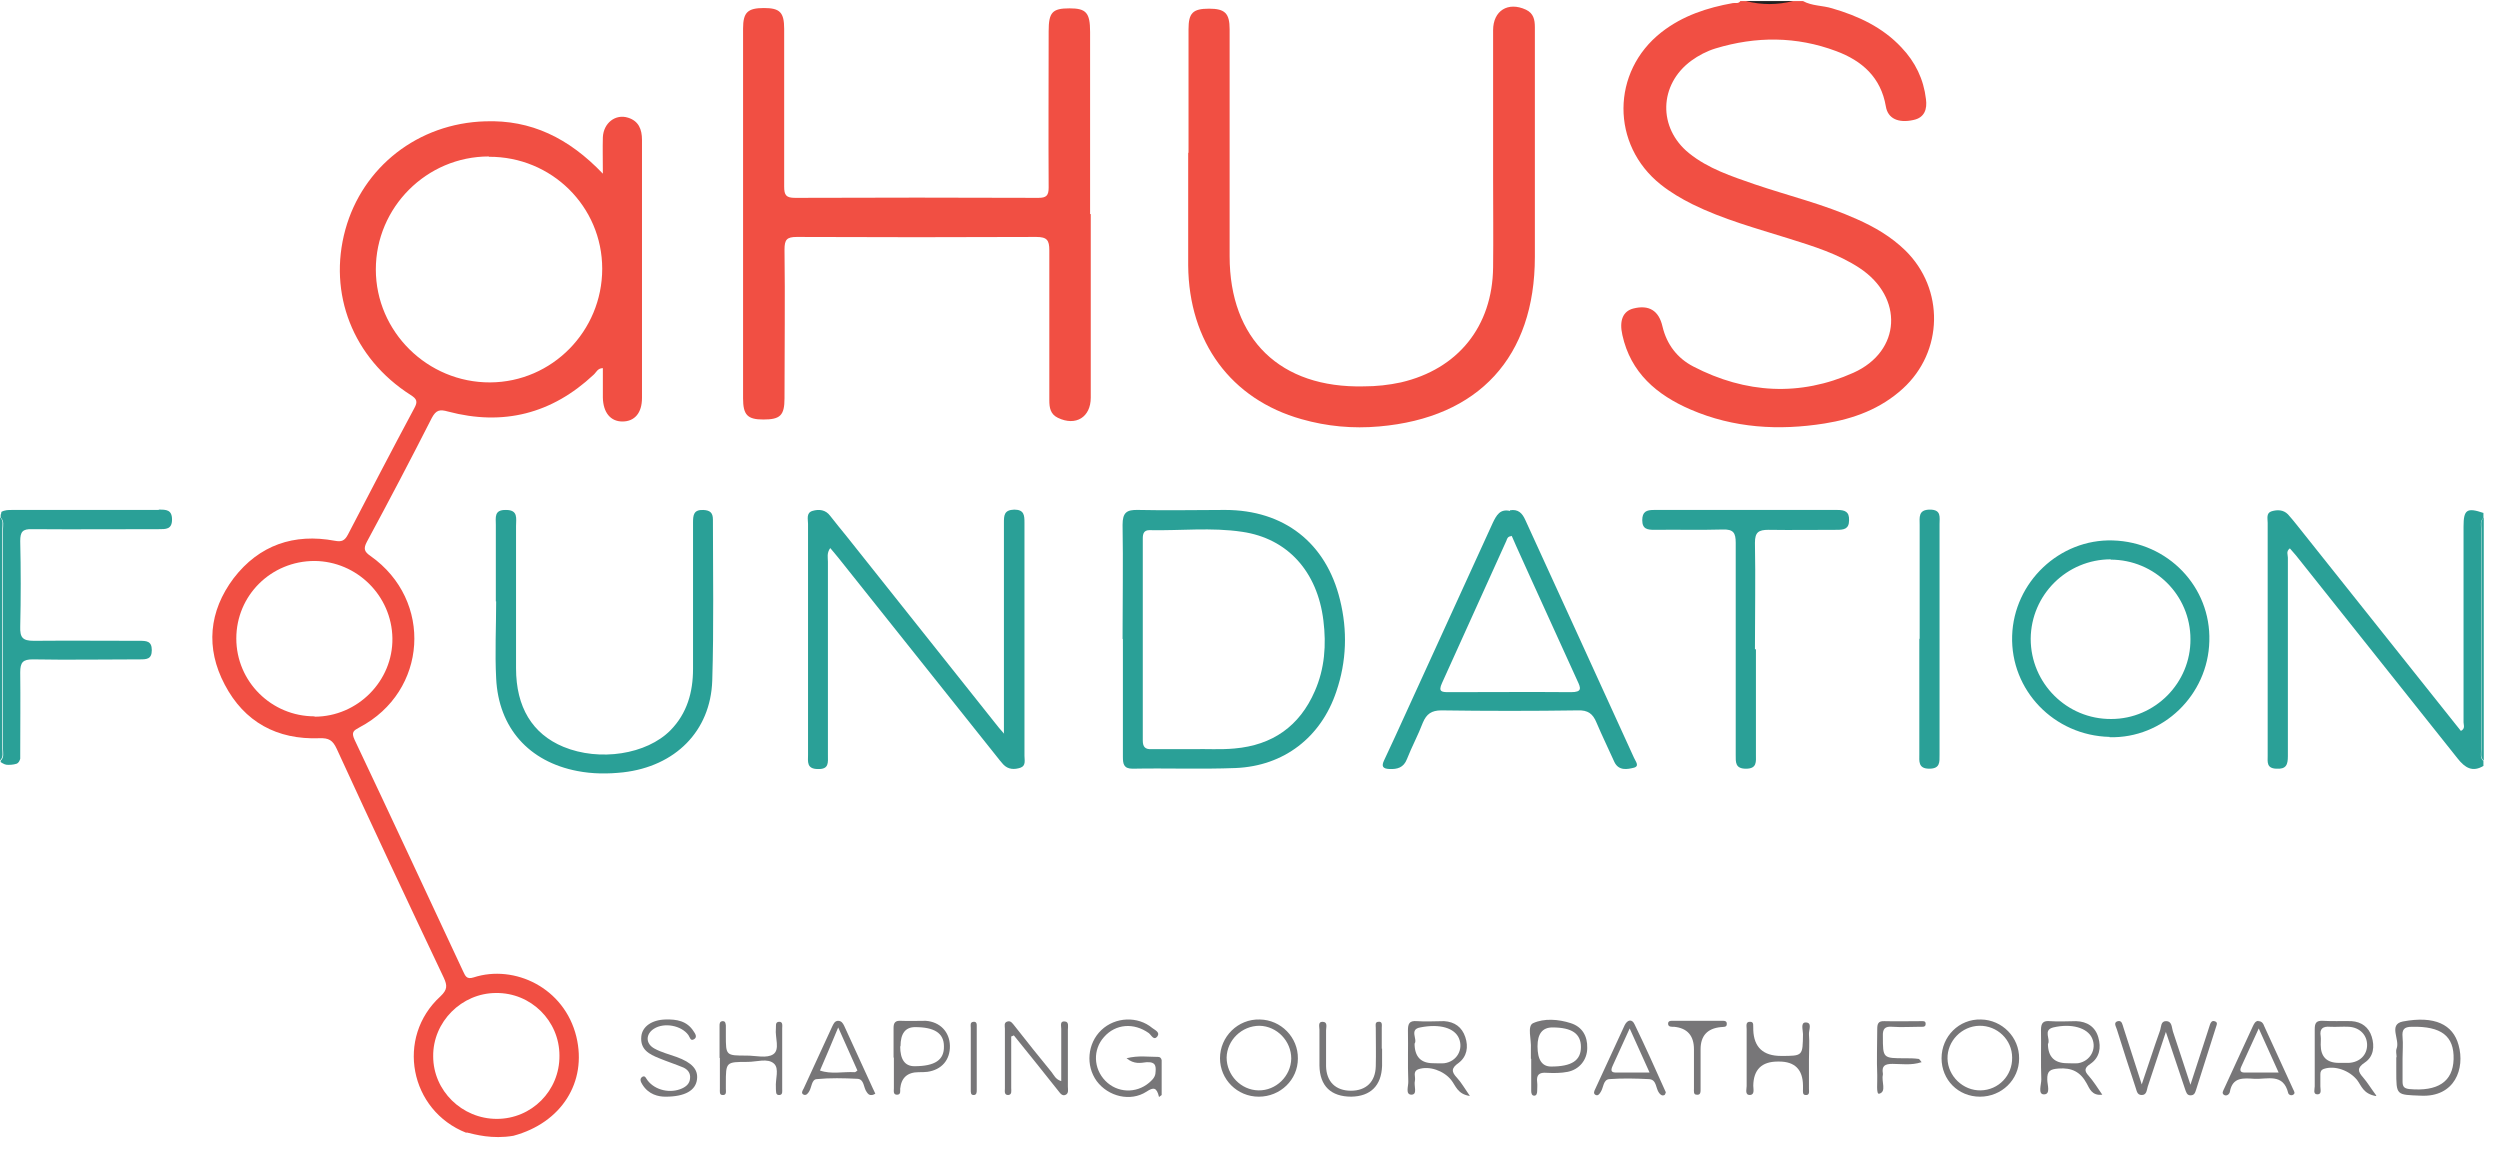 <svg width="132" height="61" viewBox="0 0 132 61" fill="none" xmlns="http://www.w3.org/2000/svg">
<g clip-path="url(#clip0_1620_3230)">
<path d="M24.622 59.812C21.629 58.639 20.877 54.774 23.257 52.605C23.624 52.255 23.624 52.045 23.432 51.625C21.524 47.602 19.634 43.578 17.779 39.538C17.569 39.083 17.359 38.96 16.869 38.978C14.629 39.065 12.897 38.121 11.864 36.144C10.849 34.22 11.024 32.278 12.337 30.529C13.684 28.779 15.522 28.15 17.674 28.552C18.042 28.622 18.199 28.552 18.374 28.22C19.529 25.998 20.684 23.776 21.874 21.555C22.067 21.205 22.014 21.065 21.682 20.855C18.637 18.914 17.307 15.502 18.234 12.126C19.144 8.82 22.067 6.511 25.619 6.406C28.034 6.319 30.029 7.281 31.831 9.17C31.831 8.418 31.814 7.841 31.831 7.246C31.866 6.494 32.496 6.004 33.161 6.214C33.721 6.389 33.897 6.826 33.897 7.386C33.897 10.22 33.897 13.053 33.897 15.905C33.897 17.602 33.897 19.316 33.897 21.013C33.897 21.8 33.511 22.255 32.864 22.255C32.234 22.255 31.849 21.782 31.831 20.995C31.831 20.47 31.831 19.963 31.831 19.438C31.552 19.438 31.482 19.666 31.341 19.788C29.137 21.852 26.564 22.5 23.659 21.73C23.222 21.607 23.029 21.642 22.802 22.062C21.682 24.266 20.544 26.435 19.372 28.605C19.179 28.972 19.232 29.129 19.564 29.357C22.889 31.701 22.574 36.511 18.987 38.401C18.672 38.575 18.532 38.645 18.724 39.065C20.649 43.123 22.539 47.199 24.447 51.275C24.569 51.52 24.622 51.73 25.007 51.607C27.159 50.908 29.802 52.15 30.432 54.739C31.009 57.135 29.644 59.287 27.107 59.969C25.987 60.161 25.077 59.899 24.639 59.794L24.622 59.812ZM25.812 8.261C22.522 8.261 19.844 10.954 19.844 14.226C19.844 17.514 22.574 20.208 25.882 20.191C29.154 20.173 31.797 17.479 31.797 14.191C31.797 10.902 29.119 8.261 25.812 8.278V8.261ZM16.607 37.841C18.882 37.841 20.754 35.952 20.719 33.695C20.684 31.456 18.847 29.637 16.607 29.619C14.314 29.619 12.477 31.438 12.477 33.712C12.477 35.986 14.332 37.823 16.607 37.823V37.841ZM29.539 55.736C29.539 53.899 28.034 52.412 26.197 52.43C24.377 52.43 22.854 53.952 22.872 55.771C22.872 57.59 24.394 59.077 26.232 59.077C28.069 59.077 29.557 57.59 29.539 55.736" fill="#F14F43"/>
<path d="M95.198 0.056C95.671 0.319 96.231 0.284 96.738 0.441C98.121 0.844 99.398 1.438 100.396 2.505C101.131 3.275 101.568 4.185 101.691 5.234C101.761 5.759 101.621 6.214 101.026 6.336C100.238 6.511 99.678 6.266 99.573 5.619C99.311 4.08 98.313 3.205 96.948 2.698C94.848 1.911 92.713 1.911 90.578 2.558C90.123 2.698 89.686 2.925 89.301 3.205C87.586 4.465 87.533 6.756 89.178 8.086C90.193 8.908 91.436 9.31 92.643 9.73C94.446 10.342 96.283 10.78 98.033 11.567C98.978 11.986 99.853 12.494 100.606 13.229C102.671 15.258 102.618 18.564 100.466 20.523C99.293 21.59 97.876 22.115 96.336 22.36C93.921 22.744 91.541 22.605 89.266 21.625C87.481 20.855 86.098 19.683 85.661 17.689C85.486 16.919 85.696 16.43 86.238 16.29C87.061 16.08 87.586 16.395 87.778 17.234C88.006 18.196 88.566 18.914 89.406 19.351C92.171 20.785 95.041 20.943 97.858 19.683C100.396 18.546 100.518 15.695 98.191 14.156C97.053 13.403 95.741 13.001 94.463 12.599C92.731 12.056 90.981 11.584 89.353 10.78C88.758 10.482 88.198 10.15 87.691 9.747C85.048 7.648 85.066 3.782 87.726 1.701C88.846 0.826 90.141 0.406 91.506 0.161C91.646 0.144 91.821 0.214 91.908 0.021H92.171C93.011 0.231 93.833 0.231 94.656 0.021H95.181L95.198 0.056Z" fill="#F14F43"/>
<path d="M131.143 40.43C130.548 40.797 130.145 40.535 129.76 40.045C126.925 36.476 124.073 32.908 121.238 29.339C121.133 29.217 121.01 29.077 120.905 28.954C120.695 29.112 120.8 29.287 120.8 29.444C120.8 32.943 120.8 36.424 120.8 39.922C120.8 40.377 120.713 40.622 120.188 40.587C119.663 40.569 119.733 40.22 119.733 39.905V29.304C119.733 28.744 119.733 28.167 119.733 27.607C119.733 27.38 119.645 27.083 119.943 26.995C120.24 26.908 120.555 26.908 120.8 27.153C120.958 27.328 121.115 27.52 121.255 27.695C124.055 31.211 126.855 34.727 129.655 38.243C129.743 38.365 129.848 38.47 129.935 38.593C130.18 38.47 130.075 38.278 130.075 38.138C130.075 34.692 130.075 31.246 130.075 27.8C130.075 26.908 130.25 26.785 131.125 27.083V27.345C130.933 27.52 131.003 27.747 131.003 27.957C131.003 31.823 131.003 35.706 131.003 39.572C131.003 39.782 130.933 40.01 131.125 40.185V40.447L131.143 40.43Z" fill="#2AA097"/>
<path d="M131.143 40.167C130.95 39.992 131.02 39.764 131.02 39.555C131.02 35.689 131.02 31.805 131.02 27.939C131.02 27.73 130.95 27.502 131.143 27.327V40.167Z" fill="#2AA097"/>
<path d="M8.365 26.926C5.793 26.926 3.203 26.926 0.63 26.926C0.438 26.926 0.245 26.926 0.07 27.031V27.066C0.07 27.066 0.053 27.153 0.035 27.188V27.328C0.228 27.503 0.158 27.73 0.158 27.94C0.158 31.806 0.158 35.69 0.158 39.555C0.158 39.765 0.228 39.993 0.035 40.168V40.238C0.035 40.238 0.21 40.36 0.333 40.378C0.49 40.395 0.718 40.378 0.875 40.325C0.998 40.273 1.033 40.168 1.068 40.063C1.068 39.993 1.068 39.905 1.068 39.818C1.068 38.383 1.085 36.931 1.068 35.497C1.068 34.972 1.208 34.815 1.733 34.815C3.605 34.85 5.495 34.815 7.368 34.815C7.735 34.815 8.015 34.815 8.015 34.325C8.015 33.835 7.718 33.835 7.35 33.835C5.495 33.835 3.64 33.818 1.785 33.835C1.19 33.835 1.05 33.66 1.068 33.083C1.103 31.579 1.103 30.074 1.068 28.57C1.068 28.08 1.19 27.923 1.698 27.94C3.92 27.958 6.16 27.94 8.383 27.94C8.75 27.94 9.083 27.958 9.083 27.433C9.083 26.908 8.768 26.908 8.4 26.908" fill="#2AA097"/>
<path d="M0 27.311C0.192 27.485 0.122 27.713 0.122 27.923C0.122 31.789 0.122 35.672 0.122 39.538C0.122 39.748 0.192 39.975 0 40.15V27.311V27.311Z" fill="#2AA097"/>
<path d="M94.673 0.057C93.833 0.267 93.011 0.267 92.189 0.057H94.673Z" fill="#202020"/>
<path d="M57.592 11.304C57.592 14.54 57.592 17.777 57.592 20.995C57.592 22.027 56.804 22.517 55.859 22.062C55.457 21.87 55.404 21.52 55.404 21.135C55.404 18.494 55.404 15.852 55.404 13.211C55.404 12.686 55.282 12.511 54.722 12.511C50.504 12.529 46.287 12.529 42.069 12.511C41.544 12.511 41.422 12.651 41.422 13.176C41.457 15.8 41.422 18.424 41.422 21.03C41.422 21.94 41.194 22.15 40.302 22.15C39.462 22.15 39.234 21.905 39.234 21.03C39.234 14.523 39.234 8.016 39.234 1.508C39.234 0.651 39.479 0.424 40.337 0.424C41.177 0.424 41.404 0.651 41.404 1.526C41.404 4.29 41.404 7.071 41.404 9.852C41.404 10.307 41.509 10.447 41.982 10.447C46.269 10.43 50.557 10.43 54.827 10.447C55.247 10.447 55.369 10.325 55.369 9.905C55.352 7.159 55.369 4.395 55.369 1.648C55.369 0.651 55.562 0.441 56.472 0.441C57.347 0.441 57.557 0.669 57.557 1.683V11.304" fill="#F14F43"/>
<path d="M62.754 8.085C62.754 5.899 62.754 3.712 62.754 1.543C62.754 0.686 62.981 0.458 63.839 0.458C64.679 0.458 64.924 0.703 64.924 1.543C64.924 5.549 64.924 9.537 64.924 13.525C64.924 17.916 67.601 20.505 72.011 20.4C72.676 20.4 73.324 20.33 73.971 20.19C76.981 19.49 78.801 17.234 78.836 14.12C78.854 12.546 78.836 10.971 78.836 9.397C78.836 6.791 78.836 4.202 78.836 1.595C78.836 0.563 79.624 0.073 80.569 0.511C80.971 0.703 81.041 1.036 81.041 1.438C81.041 3.397 81.041 5.374 81.041 7.333V13.56C81.041 18.843 78.084 22.062 72.816 22.517C71.434 22.639 70.069 22.517 68.721 22.132C64.994 21.082 62.771 18.056 62.736 14.015C62.736 12.021 62.736 10.044 62.736 8.05" fill="#F14F43"/>
<path d="M53.007 38.716V31.929C53.007 30.494 53.007 29.042 53.007 27.608C53.007 27.223 53.007 26.926 53.549 26.908C54.074 26.908 54.092 27.206 54.092 27.59C54.092 31.701 54.092 35.794 54.092 39.905C54.092 40.133 54.179 40.43 53.882 40.535C53.566 40.64 53.234 40.64 52.971 40.36C52.849 40.22 52.744 40.098 52.639 39.958C49.857 36.459 47.057 32.961 44.274 29.462C44.134 29.305 44.012 29.13 43.837 28.937C43.644 29.2 43.714 29.445 43.714 29.655C43.714 33.066 43.714 36.459 43.714 39.87C43.714 40.255 43.784 40.623 43.189 40.605C42.577 40.605 42.664 40.203 42.664 39.853C42.664 35.794 42.664 31.736 42.664 27.66C42.664 27.416 42.559 27.083 42.892 26.978C43.242 26.873 43.592 26.908 43.837 27.241C44.117 27.608 44.414 27.958 44.694 28.308C47.319 31.614 49.944 34.902 52.569 38.209C52.674 38.348 52.779 38.471 53.024 38.751" fill="#2AA097"/>
<path d="M59.272 33.73C59.272 31.718 59.306 29.724 59.272 27.712C59.272 27.065 59.481 26.908 60.094 26.925C61.616 26.96 63.156 26.925 64.679 26.925C67.794 26.925 70.016 28.657 70.751 31.666C71.154 33.292 71.101 34.919 70.559 36.511C69.754 38.925 67.794 40.447 65.239 40.552C63.436 40.622 61.616 40.552 59.797 40.587C59.324 40.587 59.289 40.325 59.289 39.957C59.289 37.893 59.289 35.811 59.289 33.747L59.272 33.73ZM62.964 39.555C63.699 39.537 64.451 39.59 65.186 39.52C67.181 39.345 68.616 38.348 69.421 36.494C69.946 35.304 70.034 34.045 69.876 32.768C69.561 30.179 67.986 28.43 65.589 28.08C63.961 27.835 62.316 28.027 60.689 27.992C60.392 27.992 60.339 28.185 60.339 28.43C60.339 31.98 60.339 35.549 60.339 39.1C60.339 39.432 60.462 39.572 60.794 39.555C61.511 39.555 62.229 39.555 62.964 39.555" fill="#2AA097"/>
<path d="M79.729 26.942C80.166 26.872 80.376 27.1 80.534 27.45C82.442 31.63 84.366 35.811 86.274 40.009C86.344 40.184 86.589 40.447 86.274 40.534C85.924 40.622 85.469 40.709 85.241 40.237C84.926 39.537 84.594 38.855 84.296 38.155C84.104 37.683 83.841 37.49 83.317 37.508C80.919 37.543 78.504 37.543 76.107 37.508C75.582 37.508 75.319 37.7 75.127 38.155C74.882 38.802 74.549 39.415 74.287 40.079C74.112 40.534 73.779 40.622 73.359 40.604C72.992 40.587 72.939 40.447 73.079 40.149C73.272 39.73 73.464 39.327 73.657 38.907C75.372 35.146 77.104 31.368 78.819 27.607C79.011 27.205 79.204 26.855 79.729 26.977V26.942ZM79.799 28.307C79.589 28.324 79.572 28.464 79.537 28.552C78.399 31.053 77.279 33.555 76.142 36.056C75.914 36.546 76.142 36.546 76.527 36.546C78.662 36.546 80.814 36.528 82.949 36.546C83.544 36.546 83.474 36.336 83.281 35.934C82.459 34.132 81.636 32.33 80.814 30.511C80.481 29.759 80.132 29.024 79.817 28.289" fill="#2AA097"/>
<path d="M26.18 31.771C26.18 30.424 26.18 29.06 26.18 27.713C26.18 27.328 26.075 26.908 26.722 26.926C27.37 26.926 27.247 27.38 27.247 27.765C27.247 30.267 27.247 32.786 27.247 35.287C27.247 37.334 28.105 38.751 29.75 39.433C31.657 40.22 34.142 39.835 35.402 38.558C36.277 37.666 36.592 36.547 36.592 35.322C36.592 32.751 36.592 30.179 36.592 27.59C36.592 27.188 36.627 26.908 37.134 26.926C37.484 26.943 37.642 27.066 37.642 27.433C37.642 30.267 37.694 33.1 37.607 35.934C37.519 38.611 35.647 40.465 32.9 40.78C32.094 40.867 31.29 40.867 30.485 40.71C27.93 40.22 26.32 38.436 26.197 35.812C26.127 34.465 26.197 33.1 26.197 31.754H26.18" fill="#2AA097"/>
<path d="M111.386 38.908C108.446 38.838 106.153 36.441 106.241 33.572C106.328 30.739 108.743 28.447 111.561 28.535C114.466 28.622 116.741 30.984 116.653 33.852C116.583 36.704 114.203 38.995 111.386 38.925V38.908ZM111.456 29.532C109.128 29.532 107.238 31.404 107.221 33.73C107.221 36.074 109.128 37.981 111.473 37.963C113.783 37.963 115.673 36.056 115.656 33.748C115.656 31.421 113.766 29.549 111.438 29.549" fill="#2AA097"/>
<path d="M92.713 34.273V39.835C92.713 40.203 92.783 40.588 92.188 40.588C91.611 40.588 91.646 40.238 91.646 39.853C91.646 36.127 91.646 32.383 91.646 28.658C91.646 28.133 91.523 27.94 90.963 27.958C89.773 27.993 88.566 27.958 87.358 27.975C86.991 27.975 86.711 27.94 86.711 27.468C86.711 27.013 86.938 26.926 87.323 26.926C90.561 26.926 93.781 26.926 97.018 26.926C97.403 26.926 97.648 27.013 97.631 27.468C97.631 27.94 97.351 27.975 96.983 27.975C95.776 27.975 94.586 27.993 93.378 27.975C92.853 27.975 92.661 28.098 92.661 28.658C92.696 30.529 92.661 32.401 92.661 34.29" fill="#2AA097"/>
<path d="M101.358 33.73V27.713C101.358 27.328 101.27 26.908 101.9 26.908C102.513 26.908 102.408 27.311 102.408 27.678C102.408 31.736 102.408 35.794 102.408 39.853C102.408 40.238 102.443 40.587 101.865 40.587C101.27 40.587 101.34 40.185 101.34 39.818V33.73" fill="#2AA097"/>
<path d="M114.361 54.476C113.994 55.578 113.696 56.487 113.399 57.38C113.346 57.554 113.346 57.817 113.084 57.817C112.821 57.817 112.821 57.572 112.751 57.397C112.419 56.383 112.086 55.368 111.771 54.353C111.736 54.213 111.561 53.986 111.824 53.916C112.051 53.864 112.069 54.126 112.121 54.266C112.419 55.193 112.716 56.12 113.084 57.257C113.451 56.19 113.731 55.298 114.046 54.423C114.116 54.231 114.081 53.916 114.361 53.916C114.694 53.916 114.659 54.248 114.729 54.458C115.026 55.333 115.306 56.225 115.656 57.275C115.989 56.243 116.269 55.385 116.549 54.528C116.601 54.388 116.636 54.231 116.689 54.091C116.724 53.986 116.794 53.881 116.916 53.916C117.126 53.968 117.039 54.108 117.004 54.231C116.654 55.333 116.304 56.435 115.954 57.537C115.901 57.694 115.866 57.834 115.656 57.834C115.464 57.834 115.429 57.66 115.376 57.52C115.061 56.575 114.746 55.63 114.361 54.493" fill="#777678"/>
<path d="M61.196 57.922C61.074 57.397 60.899 57.397 60.531 57.642C59.691 58.184 58.519 57.904 57.906 57.082C57.311 56.26 57.416 55.088 58.151 54.388C58.886 53.689 60.076 53.636 60.846 54.283C60.986 54.388 61.266 54.511 61.109 54.721C60.916 54.966 60.794 54.651 60.654 54.546C59.866 53.986 58.904 54.056 58.291 54.756C57.696 55.42 57.731 56.418 58.361 57.065C58.991 57.712 59.989 57.747 60.671 57.17C60.811 57.047 60.969 56.907 61.004 56.697C61.039 56.348 61.074 56.05 60.531 56.085C60.234 56.12 59.884 56.208 59.481 55.875C60.111 55.718 60.636 55.805 61.161 55.805C61.249 55.805 61.319 55.875 61.336 55.98C61.336 56.593 61.336 57.205 61.336 57.817C61.284 57.852 61.249 57.887 61.196 57.922" fill="#777678"/>
<path d="M53.392 54.721C53.392 55.631 53.392 56.541 53.392 57.45C53.392 57.59 53.444 57.8 53.234 57.818C53.007 57.818 53.059 57.608 53.059 57.468C53.059 56.418 53.059 55.369 53.059 54.319C53.059 54.179 52.989 53.987 53.199 53.934C53.374 53.882 53.462 54.039 53.566 54.162C54.214 54.984 54.861 55.806 55.526 56.611C55.649 56.768 55.736 56.995 56.034 57.083C56.034 56.138 56.034 55.229 56.034 54.319C56.034 54.162 55.947 53.899 56.227 53.934C56.454 53.952 56.384 54.214 56.384 54.371C56.384 55.369 56.384 56.383 56.384 57.38C56.384 57.52 56.437 57.713 56.279 57.8C56.069 57.905 55.964 57.695 55.859 57.573C55.089 56.611 54.319 55.631 53.532 54.669L53.409 54.721" fill="#777678"/>
<path d="M66.463 57.905C65.326 57.905 64.416 56.995 64.416 55.876C64.416 54.739 65.361 53.794 66.516 53.829C67.636 53.847 68.546 54.774 68.528 55.893C68.528 57.013 67.601 57.905 66.463 57.905ZM68.178 55.893C68.178 54.966 67.426 54.179 66.499 54.161C65.571 54.161 64.784 54.914 64.766 55.841C64.766 56.768 65.519 57.555 66.446 57.572C67.374 57.59 68.161 56.82 68.178 55.893Z" fill="#777678"/>
<path d="M104.544 57.905C103.389 57.905 102.514 57.013 102.514 55.876C102.514 54.721 103.441 53.794 104.596 53.829C105.716 53.847 106.626 54.774 106.609 55.893C106.609 57.013 105.681 57.905 104.544 57.905ZM104.579 57.572C105.524 57.555 106.259 56.785 106.241 55.841C106.241 54.896 105.454 54.144 104.509 54.161C103.581 54.179 102.811 54.966 102.829 55.893C102.846 56.82 103.651 57.59 104.579 57.572Z" fill="#777678"/>
<path d="M37.992 55.858C37.992 55.298 37.992 54.721 37.992 54.161C37.992 54.056 37.992 53.934 38.15 53.916C38.307 53.916 38.307 54.021 38.325 54.143C38.325 54.318 38.325 54.493 38.325 54.668C38.325 55.735 38.325 55.735 39.427 55.735C39.9 55.735 40.495 55.893 40.827 55.665C41.195 55.42 40.915 54.773 40.967 54.318C40.985 54.178 40.915 53.968 41.125 53.951C41.352 53.934 41.3 54.161 41.3 54.301C41.3 55.368 41.3 56.435 41.3 57.502C41.3 57.624 41.335 57.799 41.16 57.817C40.932 57.834 40.985 57.624 40.967 57.484C40.967 57.467 40.967 57.432 40.967 57.415C40.932 56.977 41.16 56.417 40.862 56.155C40.53 55.858 39.952 56.068 39.48 56.068C38.325 56.068 38.325 56.068 38.325 57.222C38.325 57.31 38.325 57.397 38.325 57.484C38.325 57.624 38.377 57.834 38.15 57.817C37.975 57.817 38.01 57.624 38.01 57.502C38.01 56.96 38.01 56.417 38.01 55.858H37.992Z" fill="#777678"/>
<path d="M125.438 57.87C124.773 57.747 124.685 57.328 124.458 57.03C124.055 56.523 123.285 56.243 122.708 56.435C122.55 56.488 122.515 56.593 122.515 56.715C122.515 56.925 122.515 57.153 122.515 57.362C122.515 57.52 122.603 57.782 122.358 57.782C122.113 57.782 122.218 57.502 122.218 57.362C122.218 56.365 122.218 55.351 122.218 54.354C122.218 54.021 122.288 53.881 122.655 53.899C123.163 53.934 123.653 53.899 124.16 53.916C124.685 53.951 125.07 54.231 125.228 54.739C125.385 55.246 125.333 55.788 124.86 56.103C124.44 56.383 124.493 56.575 124.773 56.89C125 57.153 125.175 57.45 125.473 57.852L125.438 57.87ZM122.533 55.158C122.533 55.8 122.854 56.12 123.495 56.12C123.67 56.12 123.845 56.12 124.02 56.12C124.598 56.086 124.983 55.701 124.983 55.176C124.983 54.651 124.598 54.249 124.02 54.214C123.688 54.196 123.355 54.231 123.04 54.214C122.638 54.179 122.463 54.319 122.533 54.721C122.55 54.879 122.533 55.018 122.533 55.176" fill="#777678"/>
<path d="M77.629 57.87C76.947 57.782 76.859 57.31 76.614 57.013C76.229 56.54 75.477 56.261 74.899 56.453C74.567 56.575 74.759 56.855 74.707 57.065C74.637 57.328 74.864 57.782 74.532 57.8C74.182 57.8 74.374 57.345 74.357 57.083C74.322 56.191 74.357 55.298 74.339 54.406C74.339 54.056 74.409 53.882 74.812 53.916C75.284 53.952 75.774 53.916 76.247 53.916C76.807 53.952 77.192 54.231 77.367 54.756C77.542 55.281 77.454 55.788 77.017 56.121C76.614 56.401 76.632 56.593 76.929 56.908C77.157 57.153 77.332 57.468 77.612 57.87H77.629ZM74.689 55.089C74.689 55.788 75.016 56.138 75.669 56.138C75.862 56.138 76.054 56.156 76.264 56.138C76.912 56.051 77.279 55.421 77.034 54.826C76.807 54.284 76.037 54.039 74.987 54.249C74.392 54.354 74.864 54.879 74.689 55.106" fill="#777678"/>
<path d="M126.54 55.823C126.54 55.666 126.488 55.508 126.54 55.368C126.733 54.896 126.085 54.091 126.873 53.934C128.552 53.619 129.515 54.091 129.812 55.176C130.162 56.418 129.62 57.94 127.818 57.852C126.523 57.8 126.523 57.852 126.523 56.54V55.823H126.54ZM126.855 55.858C126.855 56.278 126.855 56.68 126.855 57.1C126.855 57.362 126.925 57.467 127.205 57.502C128.71 57.642 129.515 57.117 129.55 55.928C129.585 54.703 128.902 54.179 127.345 54.214C126.925 54.214 126.82 54.371 126.855 54.756C126.89 55.123 126.855 55.491 126.855 55.876" fill="#777678"/>
<path d="M111.001 57.8C110.441 57.87 110.318 57.45 110.178 57.206C109.846 56.593 109.391 56.366 108.691 56.418C108.254 56.453 108.079 56.541 108.096 57.013C108.096 57.275 108.289 57.783 107.921 57.783C107.589 57.783 107.781 57.275 107.781 56.995C107.746 56.121 107.781 55.246 107.764 54.389C107.764 54.004 107.886 53.882 108.254 53.917C108.708 53.952 109.163 53.917 109.618 53.917C110.196 53.934 110.633 54.214 110.791 54.774C110.948 55.316 110.861 55.841 110.371 56.173C110.056 56.383 110.038 56.541 110.283 56.803C110.528 57.083 110.738 57.415 111.001 57.8V57.8ZM108.131 55.106C108.131 55.794 108.469 56.138 109.146 56.138C109.338 56.138 109.531 56.156 109.723 56.138C110.371 56.033 110.721 55.386 110.458 54.809C110.213 54.267 109.373 54.022 108.411 54.249C107.851 54.389 108.289 54.879 108.131 55.124" fill="#777678"/>
<path d="M35.139 57.905C34.772 57.905 34.246 57.8 33.914 57.258C33.827 57.118 33.757 56.96 33.914 56.855C34.072 56.768 34.106 56.943 34.194 57.048C34.596 57.573 35.401 57.748 36.014 57.468C36.242 57.363 36.416 57.205 36.434 56.943C36.469 56.663 36.312 56.471 36.084 56.366C35.664 56.191 35.227 56.051 34.806 55.876C34.282 55.666 33.791 55.421 33.861 54.721C33.914 54.197 34.422 53.847 35.139 53.829C35.717 53.812 36.276 53.899 36.626 54.459C36.714 54.581 36.819 54.756 36.661 54.861C36.452 55.001 36.434 54.774 36.346 54.651C35.979 54.144 35.069 53.969 34.526 54.319C34.089 54.599 34.072 55.106 34.562 55.368C34.911 55.561 35.331 55.666 35.717 55.806C36.539 56.103 36.871 56.471 36.801 56.995C36.731 57.573 36.172 57.905 35.139 57.905" fill="#777678"/>
<path d="M95.513 55.91C95.513 56.435 95.513 56.96 95.513 57.485C95.513 57.625 95.566 57.834 95.338 57.817C95.163 57.817 95.198 57.625 95.198 57.502C95.198 57.432 95.198 57.362 95.198 57.31C95.187 56.47 94.767 56.05 93.938 56.05H93.868C93.017 56.05 92.585 56.476 92.573 57.327C92.573 57.502 92.661 57.8 92.398 57.817C92.118 57.817 92.223 57.52 92.223 57.345C92.223 56.348 92.223 55.333 92.223 54.336C92.223 54.178 92.153 53.934 92.416 53.951C92.626 53.951 92.556 54.178 92.573 54.318C92.573 54.336 92.573 54.371 92.573 54.388C92.608 55.298 93.098 55.753 94.043 55.753C95.198 55.753 95.181 55.753 95.198 54.598C95.198 54.388 95.058 53.986 95.338 53.986C95.706 53.986 95.496 54.388 95.513 54.616C95.548 55.053 95.513 55.49 95.513 55.928" fill="#777678"/>
<path d="M80.831 55.893C80.831 55.718 80.831 55.543 80.831 55.368C80.866 54.896 80.621 54.161 80.953 54.021C81.531 53.759 82.283 53.812 82.931 54.021C83.543 54.214 83.823 54.704 83.806 55.333C83.806 55.963 83.386 56.47 82.773 56.593C82.423 56.663 82.038 56.663 81.671 56.645C81.268 56.61 81.111 56.75 81.163 57.153C81.181 57.292 81.163 57.45 81.163 57.607C81.163 57.73 81.128 57.852 81.006 57.852C80.883 57.852 80.848 57.73 80.848 57.607C80.848 57.048 80.848 56.47 80.848 55.911L80.831 55.893ZM81.181 55.246C81.181 55.957 81.42 56.313 81.898 56.313C82.983 56.313 83.473 55.998 83.473 55.281C83.473 54.581 83.001 54.249 81.968 54.249C81.443 54.249 81.181 54.581 81.181 55.246" fill="#777678"/>
<path d="M47.18 55.841C47.18 55.316 47.18 54.791 47.18 54.267C47.18 53.987 47.285 53.882 47.565 53.899C48.002 53.917 48.44 53.899 48.877 53.899C49.63 53.952 50.137 54.477 50.155 55.211C50.172 55.964 49.717 56.488 48.965 56.593C48.807 56.611 48.667 56.611 48.51 56.611C47.915 56.611 47.588 56.902 47.53 57.485C47.53 57.608 47.565 57.783 47.39 57.8C47.145 57.818 47.197 57.608 47.197 57.468C47.197 56.926 47.197 56.383 47.197 55.841H47.18ZM47.53 55.246C47.53 55.946 47.781 56.296 48.282 56.296C49.367 56.296 49.857 55.964 49.84 55.246C49.84 54.547 49.332 54.232 48.317 54.232C47.804 54.232 47.547 54.57 47.547 55.246" fill="#777678"/>
<path d="M72.974 55.368C72.974 55.665 72.974 55.98 72.974 56.278C72.939 57.327 72.362 57.887 71.347 57.904C70.279 57.904 69.684 57.345 69.667 56.26C69.667 55.63 69.667 55.001 69.667 54.371C69.667 54.214 69.579 53.951 69.824 53.951C70.122 53.951 70.016 54.231 70.016 54.406C70.016 55.036 70.016 55.665 70.016 56.295C70.034 57.117 70.524 57.59 71.329 57.59C72.134 57.59 72.624 57.117 72.641 56.295C72.659 55.613 72.641 54.948 72.641 54.266C72.641 54.144 72.589 53.969 72.764 53.951C73.009 53.916 72.957 54.126 72.957 54.266C72.957 54.633 72.957 55.001 72.957 55.368" fill="#777678"/>
<path d="M87.954 57.678C87.954 57.678 87.919 57.8 87.884 57.818C87.762 57.87 87.692 57.818 87.604 57.713C87.412 57.468 87.482 56.996 87.062 56.978C86.362 56.943 85.662 56.926 84.962 56.978C84.647 57.013 84.664 57.433 84.524 57.643C84.454 57.766 84.367 57.888 84.227 57.8C84.122 57.73 84.174 57.608 84.227 57.503C84.752 56.384 85.259 55.246 85.784 54.127C85.924 53.847 86.169 53.777 86.309 54.092C86.869 55.246 87.394 56.419 87.919 57.591C87.919 57.608 87.937 57.626 87.954 57.66V57.678ZM87.097 56.629C86.747 55.841 86.414 55.124 86.047 54.302C85.697 55.054 85.434 55.666 85.154 56.261C85.014 56.559 85.084 56.646 85.399 56.629C85.942 56.629 86.467 56.629 87.097 56.629Z" fill="#777678"/>
<path d="M46.182 57.765C46.182 57.765 46.094 57.818 46.024 57.818C45.902 57.835 45.832 57.765 45.762 57.66C45.587 57.433 45.639 56.978 45.272 56.961C44.554 56.926 43.819 56.908 43.119 56.978C42.857 56.996 42.857 57.398 42.734 57.608C42.664 57.73 42.577 57.853 42.437 57.8C42.279 57.73 42.367 57.59 42.437 57.468C42.944 56.383 43.434 55.281 43.942 54.197C44.012 54.057 44.064 53.917 44.239 53.899C44.432 53.899 44.502 54.022 44.572 54.162C45.079 55.264 45.587 56.383 46.094 57.485C46.129 57.538 46.147 57.608 46.217 57.748L46.182 57.765ZM44.257 54.249C43.907 55.089 43.609 55.806 43.294 56.523C43.889 56.733 44.519 56.576 45.132 56.611C45.167 56.611 45.202 56.576 45.272 56.523C44.957 55.824 44.642 55.124 44.257 54.249" fill="#777678"/>
<path d="M119.243 53.917C119.436 53.917 119.506 54.057 119.558 54.197C120.066 55.299 120.573 56.418 121.081 57.52C121.133 57.625 121.203 57.73 121.081 57.8C120.976 57.87 120.836 57.8 120.818 57.713C120.556 56.646 119.716 56.996 119.033 56.961C118.456 56.926 117.878 56.856 117.738 57.643C117.721 57.765 117.581 57.888 117.441 57.818C117.283 57.73 117.388 57.59 117.441 57.468C117.948 56.383 118.438 55.281 118.946 54.197C119.016 54.057 119.068 53.917 119.243 53.899V53.917ZM120.311 56.628C119.943 55.824 119.628 55.124 119.261 54.302C118.928 55.036 118.631 55.684 118.333 56.331C118.228 56.558 118.333 56.646 118.561 56.628C119.121 56.628 119.681 56.628 120.328 56.628" fill="#777678"/>
<path d="M89.441 55.998V55.403C89.441 54.68 89.091 54.284 88.391 54.214C88.269 54.214 88.094 54.231 88.076 54.074C88.059 53.881 88.234 53.899 88.356 53.899C89.196 53.899 90.054 53.899 90.894 53.899C91.016 53.899 91.191 53.881 91.174 54.074C91.174 54.249 90.999 54.214 90.859 54.231C90.147 54.301 89.791 54.692 89.791 55.403C89.791 56.103 89.791 56.803 89.791 57.485C89.791 57.625 89.809 57.835 89.581 57.8C89.406 57.8 89.441 57.607 89.441 57.485C89.441 56.978 89.441 56.488 89.441 55.98" fill="#777678"/>
<path d="M101.446 56.086C100.903 56.261 100.396 56.173 99.923 56.173C99.521 56.173 99.346 56.278 99.416 56.68C99.416 56.698 99.416 56.733 99.416 56.75C99.328 57.1 99.626 57.642 99.223 57.748C99.048 57.8 99.136 57.118 99.118 56.768C99.083 55.963 99.118 55.158 99.118 54.354C99.118 54.074 99.153 53.899 99.503 53.917C100.133 53.934 100.763 53.917 101.393 53.917C101.516 53.917 101.691 53.882 101.673 54.074C101.673 54.249 101.481 54.214 101.358 54.214C100.886 54.214 100.396 54.249 99.923 54.214C99.521 54.179 99.398 54.319 99.416 54.721C99.416 55.876 99.416 55.876 100.588 55.876C100.833 55.876 101.061 55.876 101.306 55.911C101.341 55.911 101.358 55.963 101.463 56.086" fill="#777678"/>
<path d="M51.257 55.893C51.257 55.351 51.257 54.809 51.257 54.266C51.257 54.144 51.204 53.969 51.397 53.952C51.589 53.934 51.572 54.092 51.572 54.214C51.572 55.334 51.572 56.435 51.572 57.555C51.572 57.66 51.572 57.8 51.431 57.817C51.239 57.835 51.257 57.66 51.257 57.538C51.257 56.995 51.257 56.453 51.257 55.911" fill="#777678"/>
</g>
<defs>
<clipPath id="clip0_1620_3230">
<rect width="131.143" height="60" fill="white" transform="translate(0 0.057)"/>
</clipPath>
</defs>
</svg>
